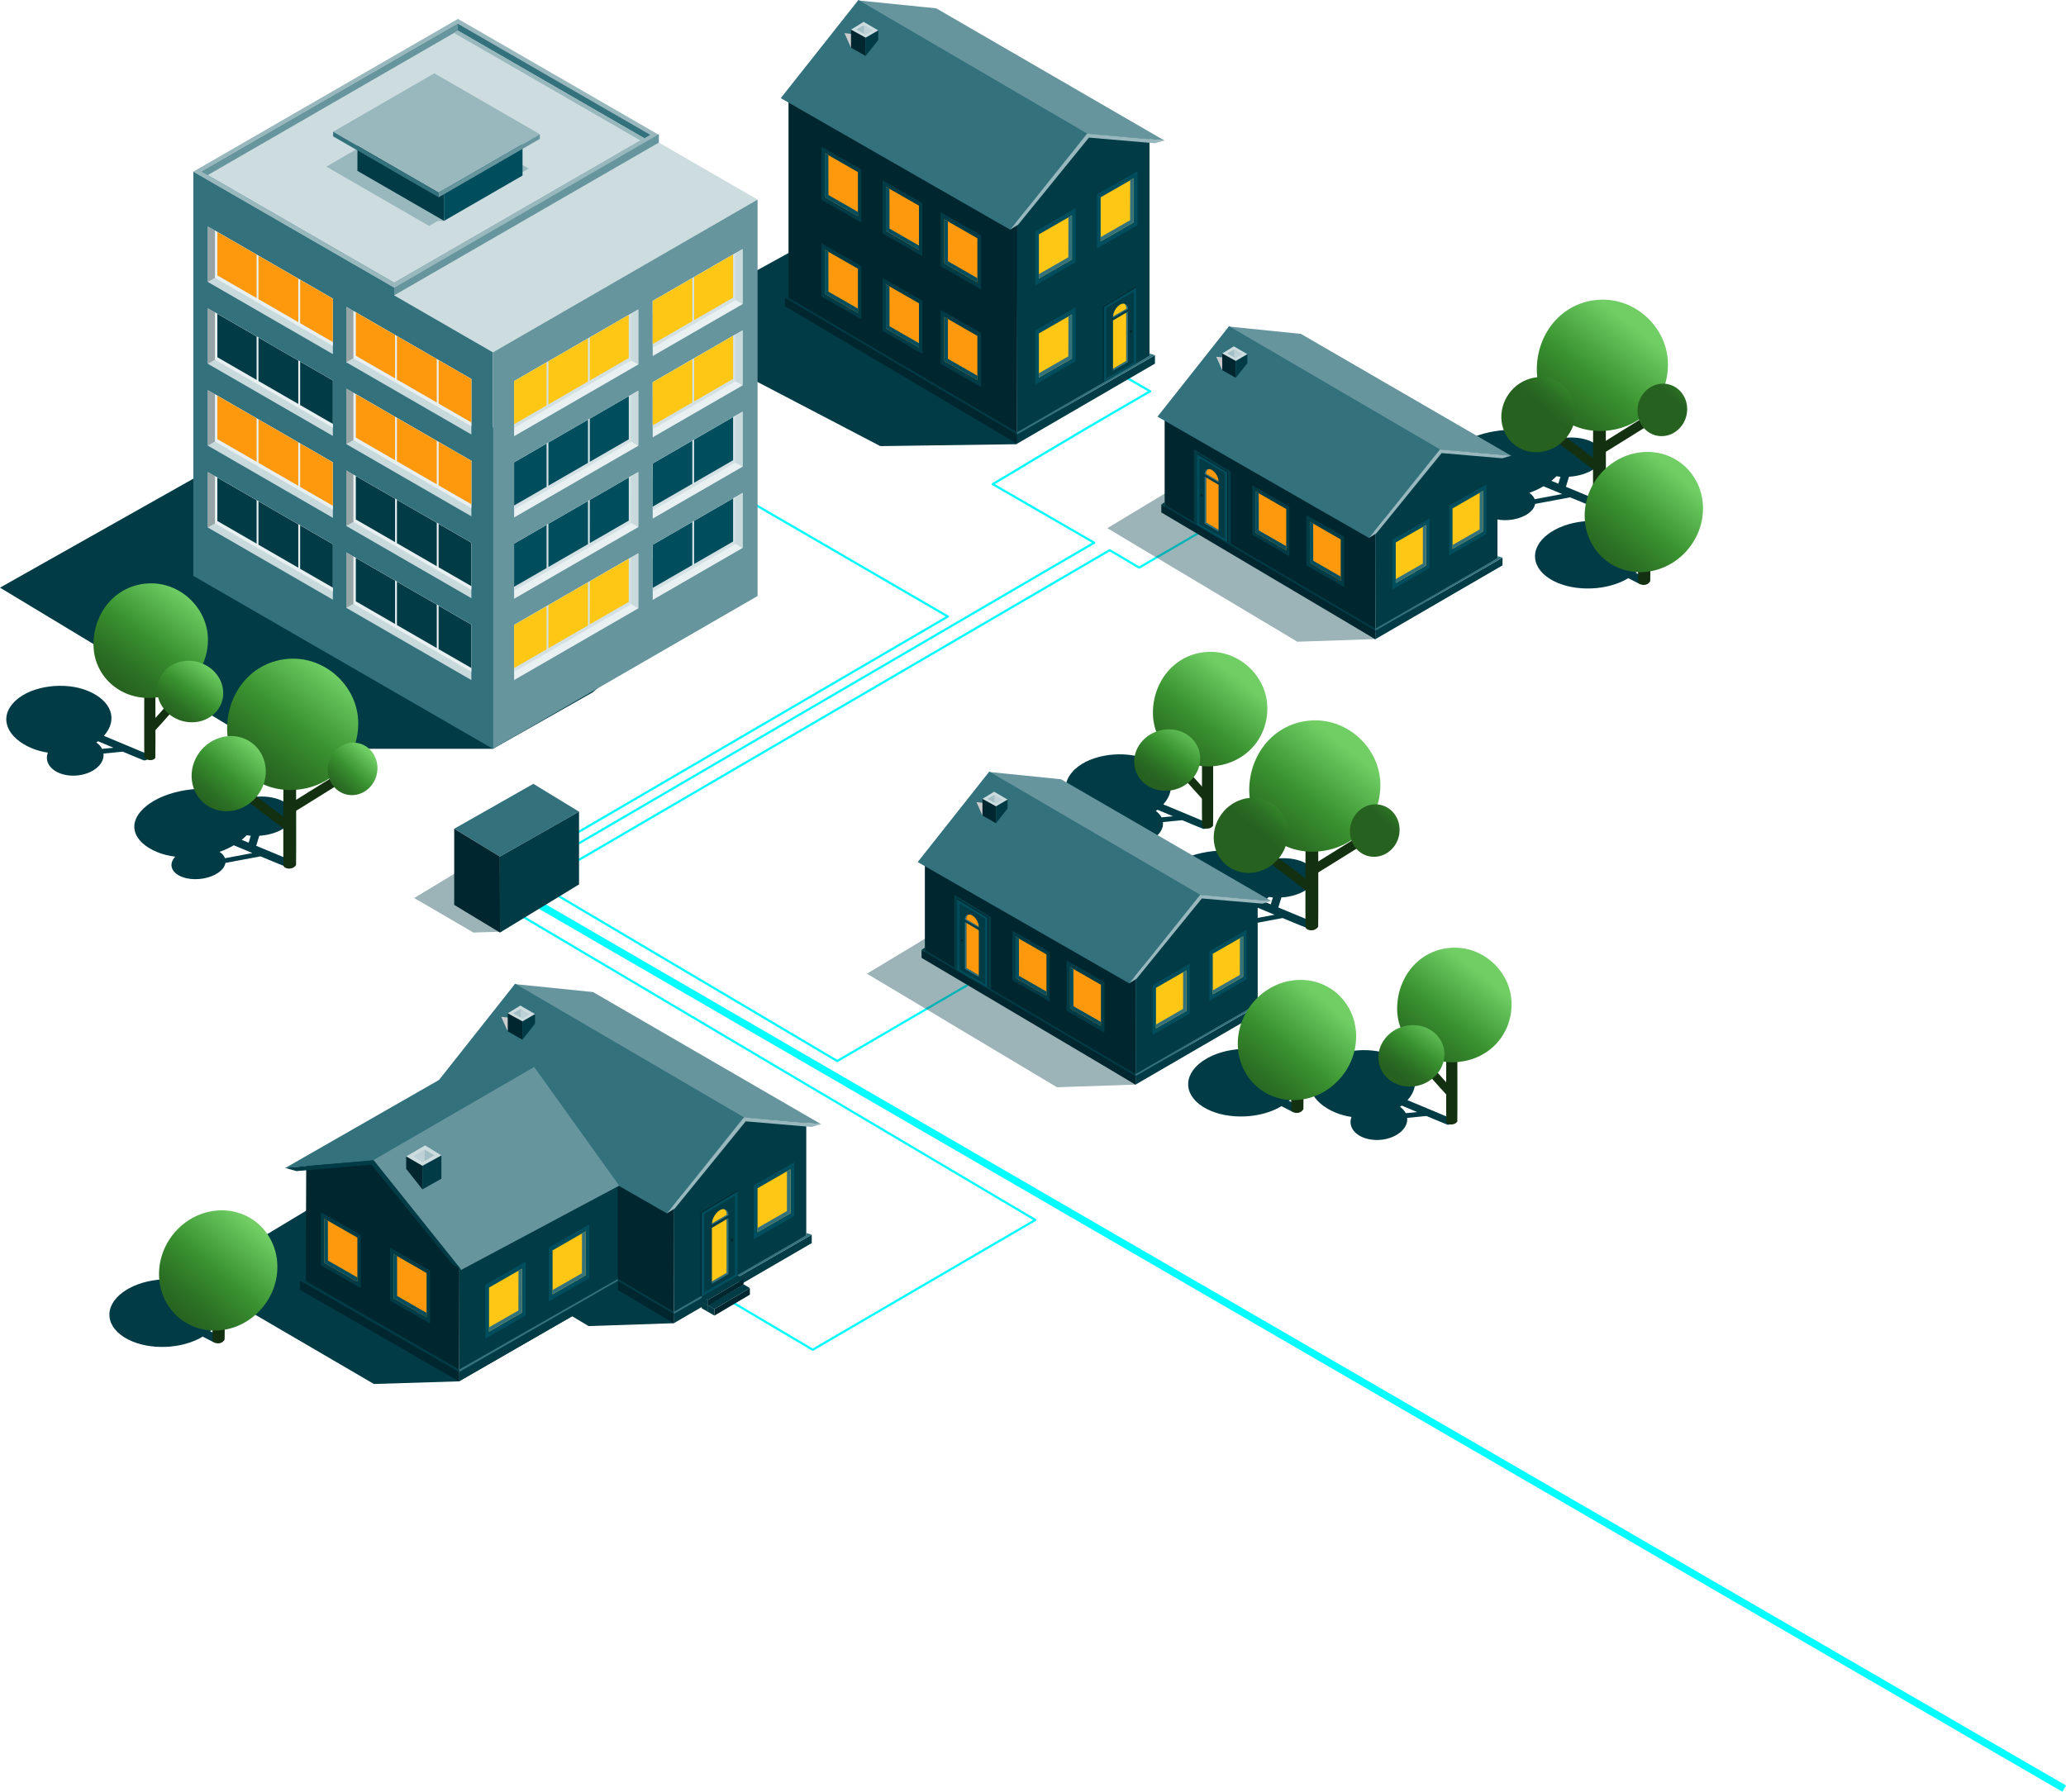 <?xml version="1.0" encoding="UTF-8"?><svg id="a" xmlns="http://www.w3.org/2000/svg" width="1098.87" height="953.25" xmlns:xlink="http://www.w3.org/1999/xlink" viewBox="0 0 1098.87 953.25"><defs><linearGradient id="d" x1="68.26" y1="712.84" x2="110.3" y2="663.81" gradientTransform="translate(251.85 1104.11) rotate(176.64) scale(1.08 1.05) skewX(-3.26)" gradientUnits="userSpaceOnUse"><stop offset="0" stop-color="#70ce65"/><stop offset=".14" stop-color="#5fbc55"/><stop offset=".49" stop-color="#39922f"/><stop offset=".81" stop-color="#2b6f24"/><stop offset="1" stop-color="#266120"/></linearGradient><linearGradient id="e" x1="29.07" y1="555.64" x2="55.44" y2="551.15" gradientTransform="translate(554.69 823.56) rotate(139.37) scale(1.03 1) skewX(-3.34)" gradientUnits="userSpaceOnUse"><stop offset="0" stop-color="#70ce65"/><stop offset=".14" stop-color="#5fbc55"/><stop offset=".49" stop-color="#39922f"/><stop offset=".81" stop-color="#2b6f24"/><stop offset="1" stop-color="#266120"/></linearGradient><linearGradient id="f" x1="46.6" y1="696.92" x2="78.6" y2="674.42" gradientTransform="translate(338.12 1063.09) rotate(163.5) scale(1.03 1) skewX(-3.34)" gradientUnits="userSpaceOnUse"><stop offset="0" stop-color="#70ce65"/><stop offset=".14" stop-color="#5fbc55"/><stop offset=".49" stop-color="#39922f"/><stop offset=".81" stop-color="#2b6f24"/><stop offset="1" stop-color="#266120"/></linearGradient><linearGradient id="g" x1="141.21" y1="756.81" x2="177.11" y2="713.33" gradientTransform="translate(251.85 1104.11) rotate(176.64) scale(1.08 1.05) skewX(-3.26)" gradientUnits="userSpaceOnUse"><stop offset="0" stop-color="#70ce65"/><stop offset=".14" stop-color="#5fbc55"/><stop offset=".49" stop-color="#39922f"/><stop offset=".81" stop-color="#2b6f24"/><stop offset="1" stop-color="#266120"/></linearGradient><linearGradient id="h" x1="124.82" y1="953.52" x2="102.51" y2="926.83" gradientTransform="translate(51.98 1252.59) rotate(-1) scale(1.01 -.94) skewX(-3.02)" gradientUnits="userSpaceOnUse"><stop offset="0" stop-color="#70ce65"/><stop offset=".14" stop-color="#5fbc55"/><stop offset=".49" stop-color="#39922f"/><stop offset=".81" stop-color="#2b6f24"/><stop offset="1" stop-color="#266120"/></linearGradient><linearGradient id="i" x1="-5202.27" y1="393.99" x2="-5165.59" y2="351.2" gradientTransform="translate(-4950.85 1104.11) rotate(176.64) scale(1.08 1.05) skewX(-3.26)" gradientUnits="userSpaceOnUse"><stop offset="0" stop-color="#70ce65"/><stop offset=".14" stop-color="#5fbc55"/><stop offset=".49" stop-color="#39922f"/><stop offset=".81" stop-color="#2b6f24"/><stop offset="1" stop-color="#266120"/></linearGradient><linearGradient id="j" x1="-5564.2" y1="1025.62" x2="-5544.18" y2="997.14" gradientTransform="translate(-5055.62 1252.59) rotate(-179) scale(1.01 .94) skewX(-3.02)" gradientUnits="userSpaceOnUse"><stop offset="0" stop-color="#70ce65"/><stop offset=".14" stop-color="#5fbc55"/><stop offset=".49" stop-color="#39922f"/><stop offset=".81" stop-color="#2b6f24"/><stop offset="1" stop-color="#266120"/></linearGradient><linearGradient id="k" x1="-5233.87" y1="356.33" x2="-5191.85" y2="307.29" gradientTransform="translate(-4926.48 1104.11) rotate(176.64) scale(1.08 1.05) skewX(-3.26)" gradientUnits="userSpaceOnUse"><stop offset="0" stop-color="#70ce65"/><stop offset=".14" stop-color="#5fbc55"/><stop offset=".49" stop-color="#39922f"/><stop offset=".81" stop-color="#2b6f24"/><stop offset="1" stop-color="#266120"/></linearGradient><linearGradient id="l" x1="-4406.53" y1="-3191.63" x2="-4380.15" y2="-3196.12" gradientTransform="translate(-4623.64 823.56) rotate(139.37) scale(1.03 1) skewX(-3.34)" gradientUnits="userSpaceOnUse"><stop offset="0" stop-color="#70ce65"/><stop offset=".14" stop-color="#5fbc55"/><stop offset=".49" stop-color="#39922f"/><stop offset=".81" stop-color="#2b6f24"/><stop offset="1" stop-color="#266120"/></linearGradient><linearGradient id="m" x1="-5387.6" y1="-945.6" x2="-5355.59" y2="-968.1" gradientTransform="translate(-4840.21 1063.09) rotate(163.5) scale(1.03 1) skewX(-3.34)" gradientUnits="userSpaceOnUse"><stop offset="0" stop-color="#70ce65"/><stop offset=".14" stop-color="#5fbc55"/><stop offset=".49" stop-color="#39922f"/><stop offset=".81" stop-color="#2b6f24"/><stop offset="1" stop-color="#266120"/></linearGradient><linearGradient id="n" x1="-5322.45" y1="236.76" x2="-5285.76" y2="193.97" gradientTransform="translate(-4950.85 1104.11) rotate(176.64) scale(1.08 1.05) skewX(-3.26)" gradientUnits="userSpaceOnUse"><stop offset="0" stop-color="#70ce65"/><stop offset=".14" stop-color="#5fbc55"/><stop offset=".49" stop-color="#39922f"/><stop offset=".81" stop-color="#2b6f24"/><stop offset="1" stop-color="#266120"/></linearGradient><linearGradient id="o" x1="-5704.41" y1="860.92" x2="-5684.39" y2="832.45" gradientTransform="translate(-5055.62 1252.59) rotate(-179) scale(1.01 .94) skewX(-3.02)" gradientUnits="userSpaceOnUse"><stop offset="0" stop-color="#70ce65"/><stop offset=".14" stop-color="#5fbc55"/><stop offset=".49" stop-color="#39922f"/><stop offset=".81" stop-color="#2b6f24"/><stop offset="1" stop-color="#266120"/></linearGradient><linearGradient id="p" x1="-5902.1" y1="173.9" x2="-5860.06" y2="127.01" gradientTransform="translate(-5184.14 1070.29) rotate(176.49) skewX(-3.54)" gradientUnits="userSpaceOnUse"><stop offset="0" stop-color="#70ce65"/><stop offset=".14" stop-color="#5fbc55"/><stop offset=".49" stop-color="#39922f"/><stop offset=".81" stop-color="#2b6f24"/><stop offset="1" stop-color="#266120"/></linearGradient><linearGradient id="q" x1="98.79" y1="421.35" x2="140.83" y2="374.45" gradientTransform="translate(236.44 1070.29) rotate(176.49) skewX(-3.54)" gradientUnits="userSpaceOnUse"><stop offset="0" stop-color="#70ce65"/><stop offset=".14" stop-color="#5fbc55"/><stop offset=".49" stop-color="#39922f"/><stop offset=".81" stop-color="#2b6f24"/><stop offset="1" stop-color="#266120"/></linearGradient><linearGradient id="r" x1="-5375.89" y1="560.72" x2="-5333.86" y2="511.69" gradientTransform="translate(-4926.48 1104.11) rotate(176.64) scale(1.08 1.05) skewX(-3.26)" gradientUnits="userSpaceOnUse"><stop offset="0" stop-color="#70ce65"/><stop offset=".14" stop-color="#5fbc55"/><stop offset=".49" stop-color="#39922f"/><stop offset=".81" stop-color="#2b6f24"/><stop offset="1" stop-color="#266120"/></linearGradient><linearGradient id="s" x1="-4657.78" y1="-3121.18" x2="-4631.4" y2="-3125.67" gradientTransform="translate(-4623.64 823.56) rotate(139.37) scale(1.03 1) skewX(-3.34)" gradientUnits="userSpaceOnUse"><stop offset="0" stop-color="#70ce65"/><stop offset=".14" stop-color="#5fbc55"/><stop offset=".49" stop-color="#39922f"/><stop offset=".81" stop-color="#2b6f24"/><stop offset="1" stop-color="#266120"/></linearGradient><linearGradient id="t" x1="-5582.05" y1="-774.23" x2="-5550.04" y2="-796.73" gradientTransform="translate(-4840.21 1063.09) rotate(163.5) scale(1.03 1) skewX(-3.34)" gradientUnits="userSpaceOnUse"><stop offset="0" stop-color="#70ce65"/><stop offset=".14" stop-color="#5fbc55"/><stop offset=".49" stop-color="#39922f"/><stop offset=".81" stop-color="#2b6f24"/><stop offset="1" stop-color="#266120"/></linearGradient><linearGradient id="u" x1="-660.02" y1="773.12" x2="-617.98" y2="726.23" gradientTransform="translate(236.44 1070.29) rotate(176.49) skewX(-3.54)" gradientUnits="userSpaceOnUse"><stop offset="0" stop-color="#70ce65"/><stop offset=".14" stop-color="#5fbc55"/><stop offset=".49" stop-color="#39922f"/><stop offset=".81" stop-color="#2b6f24"/><stop offset="1" stop-color="#266120"/></linearGradient></defs><g id="b"><g id="c"><polyline points="270.79 483.32 550.66 649.05 432.27 718.09 373.58 683.36" fill="none" stroke="aqua" stroke-linejoin="round" stroke-width="1.16"/><path d="M282.21,467.9l162.98,96.51,.13,.08c.07-.04,.13-.08,.13-.08,0,0,46.52-27.15,92.94-54.24" fill="none" stroke="aqua" stroke-linejoin="round" stroke-width="1.16"/><path d="M645.91,278.64c-19.95,11.65-39.95,23.31-39.95,23.31,0,0-.03,.02-.06,.03l-.06-.03-15.1-8.94-.51-.3c-144.91,84.57-290.08,169.29-290.08,169.29" fill="none" stroke="aqua" stroke-linejoin="round" stroke-width="1.16"/><path d="M245.73,478.81s129.34-75.48,258.42-150.81c-13.8-8.02-178.67-103.78-178.67-103.78" fill="none" stroke="aqua" stroke-linejoin="round" stroke-width="1.16"/><path d="M272.02,472.79c71.77,41.61,721.57,418.32,825.88,478.79" fill="none" stroke="aqua" stroke-linejoin="round" stroke-width="3.85"/><path d="M576.7,187.94c17.06,9.85,34.45,19.89,35.03,20.23-53.26,30.75-72.48,42.9-83.74,49.4,4.51,2.61,26.69,15.41,53.97,31.16-143.62,83.82-287.27,167.65-287.27,167.65" fill="none" stroke="aqua" stroke-linejoin="round" stroke-width="1.16"/><g><polygon points="526.07 174.93 540.9 236.33 468.22 237.34 347.46 174.25 457.87 113.39 526.07 174.93" fill="#003b46"/><polygon points="540.97 235.89 541.12 119.03 419.4 49.9 419.4 161.84 540.97 235.89" fill="#00272f"/><polygon points="540.97 231.93 611.4 189.38 611.4 70.41 575.78 66.43 540.97 119 540.97 231.93" fill="#003b46"/><polygon points="540.97 231.13 540.97 236.07 614.31 193.45 614.31 188.98 540.97 231.13" fill="#003b46"/><polygon points="540.97 231.13 540.97 236.07 417.5 162.92 417.5 158.35 540.97 231.13" fill="#00272f"/><polygon points="419.4 158.44 419.4 157 417.5 158.35 540.97 231.13 540.97 230 419.4 158.44" fill="#003b46"/><polygon points="611.52 188.09 611.52 189.21 540.97 230 540.97 231.13 614.31 188.98 611.52 188.09" fill="#33717d"/><g><polygon points="521.84 177.18 521.84 205.93 500.28 193.54 500.28 164.82 521.84 177.18" fill="#003b46"/><g><polygon points="519.85 202.14 519.85 178.7 502.27 168.61 502.27 192.03 519.85 202.14" fill="#fe990e"/><polygon points="504.19 190.91 504.15 169.69 502.27 168.61 502.27 192.03 519.85 202.14 519.85 199.88 504.19 190.91" fill="#004e5d"/></g></g><g><polygon points="550.58 175.87 550.58 204.61 572.14 192.21 572.14 163.51 550.58 175.87" fill="#004e5d"/><g><polygon points="552.57 200.82 552.57 177.38 570.15 167.29 570.15 190.72 552.57 200.82" fill="#fec716"/><polygon points="568.23 189.59 568.27 168.37 570.15 167.29 570.15 190.72 552.57 200.82 552.57 198.57 568.23 189.59" fill="#33717d"/></g></g><g><polygon points="490.59 160 490.59 188.26 469.4 176.07 469.4 147.86 490.59 160" fill="#003b46"/><g><polygon points="488.79 184.82 488.79 161.37 471.21 151.29 471.21 174.72 488.79 184.82" fill="#fe990e"/><polygon points="473.12 173.58 473.09 152.36 471.21 151.29 471.21 174.72 488.79 184.82 488.79 182.56 473.12 173.58" fill="#004e5d"/></g></g><g><polygon points="498 4.44 619.34 74.77 577.56 71.23 456.15 .19 498 4.44" fill="#66959e"/><polygon points="578.35 71.13 537.42 122.28 415.28 52.21 456.57 0 578.35 71.13" fill="#33717d"/><polygon points="619.39 74.72 578.17 71.13 537.42 122.08 541.52 119.55 579.19 73.21 614.13 76.22 619.39 74.72" fill="#99b8be"/></g><g><polygon points="452.63 25.37 449.15 17.62 454.29 18.2 452.63 25.37" fill="#ccc"/><polygon points="452.63 25.37 452.63 15.75 460.43 17.44 460.43 29.78 452.63 25.37" fill="#00272f"/><polygon points="460.43 29.78 467.13 21.3 467.13 16.15 460.43 17.44 460.43 29.78" fill="#003b46"/><polygon points="467.13 16.15 459.34 11.63 452.63 15.75 460.43 20.04 467.13 16.15" fill="#ccdcdf"/><polygon points="455.45 15.68 459.52 13.41 464.16 16.15 460.35 18.44 455.45 15.68" fill="#99b8be" isolation="isolate" opacity=".3"/><polygon points="459.52 13.41 459.52 17.97 455.45 15.68 459.52 13.41" fill="#66959e" isolation="isolate" opacity=".3"/></g><g><polygon points="521.84 125.25 521.84 154.01 500.28 141.61 500.28 112.89 521.84 125.25" fill="#003b46"/><g><polygon points="519.85 150.22 519.85 126.77 502.27 116.69 502.27 140.11 519.85 150.22" fill="#fe990e"/><polygon points="504.19 138.98 504.15 117.76 502.27 116.69 502.27 140.11 519.85 150.22 519.85 147.96 504.19 138.98" fill="#004e5d"/></g></g><g><polygon points="490.59 108.07 490.59 136.33 469.4 124.14 469.4 95.93 490.59 108.07" fill="#003b46"/><g><polygon points="488.79 132.9 488.79 109.44 471.21 99.36 471.21 122.79 488.79 132.9" fill="#fe990e"/><polygon points="473.12 121.65 473.09 100.44 471.21 99.36 471.21 122.79 488.79 132.9 488.79 130.64 473.12 121.65" fill="#004e5d"/></g></g><g><polygon points="458.11 90.18 458.11 118.43 436.92 106.25 436.92 78.03 458.11 90.18" fill="#003b46"/><g><polygon points="456.31 115 456.31 91.55 438.72 81.47 438.72 104.89 456.31 115" fill="#fe990e"/><polygon points="440.64 103.76 440.6 82.54 438.72 81.47 438.72 104.89 456.31 115 456.31 112.74 440.64 103.76" fill="#004e5d"/></g></g><g><polygon points="458.11 141.6 458.11 169.86 436.92 157.67 436.92 129.46 458.11 141.6" fill="#003b46"/><g><polygon points="456.31 166.42 456.31 142.97 438.72 132.89 438.72 156.32 456.31 166.42" fill="#fe990e"/><polygon points="440.64 155.18 440.6 133.97 438.72 132.89 438.72 156.32 456.31 166.42 456.31 164.17 440.64 155.18" fill="#004e5d"/></g></g><g><polygon points="550.58 123.16 550.58 151.9 572.14 139.5 572.14 110.79 550.58 123.16" fill="#004e5d"/><g><polygon points="552.57 148.11 552.57 124.67 570.15 114.58 570.15 138.01 552.57 148.11" fill="#fec716"/><polygon points="568.23 136.88 568.27 115.65 570.15 114.58 570.15 138.01 552.57 148.11 552.57 145.86 568.23 136.88" fill="#33717d"/></g></g><g><polygon points="583.43 103.44 583.43 132.19 605 119.79 605 91.08 583.43 103.44" fill="#004e5d"/><g><polygon points="585.42 128.39 585.42 104.96 603 94.87 603 118.29 585.42 128.39" fill="#fec716"/><polygon points="601.09 117.16 601.13 95.94 603 94.87 603 118.29 585.42 128.39 585.42 126.15 601.09 117.16" fill="#33717d"/></g></g><g><polygon points="585 162.93 585.01 204.41 605.96 192.22 605.96 150.22 585 162.93" fill="#003b46"/><g><polygon points="587.08 203.11 604.35 192.69 604.35 152.43 586.6 163.18 586.6 203.01 587.08 203.11" fill="#00272f"/><polygon points="604.35 193.27 604.35 152.97 587.08 163.38 587.08 203.21 604.35 193.27" fill="#004e5d"/><polygon points="603.01 192.89 602.93 155.21 588.35 163.85 588.35 201.33 603.01 192.89" fill="#003b46"/></g><path d="M597.95,161.57c.71,.45,1.15,1.32,1.16,2.54v.13l-7.09,4.13c0,.07-.03,.14-.03,.22l.03,.48,7.91-4.62v-.12c0-1.63-.82-2.57-1.98-2.76h0Z" fill="#33717d"/><path d="M599.11,164.11c0-1.22-.45-2.1-1.16-2.54-.59-.09-1.25-.04-1.99,.36-2.14,1.15-3.86,4.01-3.94,6.45l7.09-4.13v-.13h0Z" fill="#fec716"/><polygon points="599.01 192.03 591.99 196.17 591.99 197.25 599.92 192.58 599.92 165.81 599.01 166.34 599.01 192.03" fill="#33717d"/><polygon points="599.01 166.34 591.99 170.48 591.99 196.17 599.01 192.03 599.01 166.34" fill="#fec716"/><path d="M602.3,176.33c0,.39-.32,.72-.71,.73h0c-.4,.02-.71-.28-.71-.67h0c0-.41,.31-.74,.71-.74h0c.39,0,.71,.28,.71,.68h0Z" fill="#00272f"/></g></g><g><polygon points="260.49 470.1 266.67 495.68 251.81 496.14 220.3 477.75 249.24 460.3 260.49 470.1" fill="#003b46" isolation="isolate" opacity=".39"/><g><polygon points="265.88 455.72 241.58 440.92 283.68 417.01 307.98 431.82 265.88 455.72" fill="#33717d"/><polygon points="265.94 496.14 265.88 455.72 307.98 431.82 307.98 470.53 265.94 496.14" fill="#003b46"/><polygon points="265.94 496.14 241.58 481.42 241.58 440.92 265.88 455.72 265.94 496.14" fill="#00272f"/></g></g><g><path d="M386.57,307.65c-34.35-47.01-97.95-74.94-153.02-88.35h-67.99L0,312.64l142.08,85.74h120.1l53.09-30.05,71.3-60.67h0Z" fill="#003b46" fill-rule="evenodd"/><g><line x1="402.94" y1="317.1" x2="262.18" y2="398.38" fill="none"/><polygon points="402.94 106.17 350.45 75.87 209.69 157.15 262.18 187.44 402.94 106.17" fill="#ccdcdf" fill-rule="evenodd"/><polygon points="102.83 91.32 243.59 10.05 350.45 71.75 209.69 153.02 102.83 91.32" fill="#99b8be" fill-rule="evenodd"/><polygon points="107.39 91.32 209.69 150.39 345.88 71.75 243.59 12.69 107.39 91.32" fill="#33717d" fill-rule="evenodd"/><polygon points="107.39 91.32 209.69 150.39 243.59 16.31 243.59 12.69 107.39 91.32" fill="#66959e" fill-rule="evenodd"/><polygon points="342.74 73.57 243.59 16.31 110.53 93.14 209.69 150.39 342.74 73.57" fill="#ccdcdf" fill-rule="evenodd"/><polygon points="241.49 17.52 243.58 16.31 342.74 73.57 340.65 74.77 241.49 17.52" fill="#99b8be" fill-rule="evenodd"/><g><path d="M228.25,120.22c-18.11-10.46-36.45-21.04-54.69-31.58l52.05-30.05,.87,.5,.87-.5,53.82,31.07-45.05,26.01v1.83h-3.17l-4.71,2.72h.01Z" fill="#99b8be" fill-rule="evenodd"/><polygon points="190.12 70.56 190.11 90.9 236.19 117.5 236.19 97.16 190.12 70.56" fill="#003b46" fill-rule="evenodd"/><polygon points="277.92 73.07 277.92 93.4 236.19 117.5 236.19 97.16 277.92 73.07" fill="#004e5d" fill-rule="evenodd"/><polygon points="287.14 71.41 231 39 177.19 70.08 233.32 102.48 287.14 71.41" fill="#99b8be" fill-rule="evenodd"/><polygon points="177.19 70.08 177.18 72.55 233.32 104.96 233.32 102.48 177.19 70.08" fill="#33717d" fill-rule="evenodd"/><polygon points="287.14 71.41 287.13 73.88 233.32 104.96 233.32 102.48 287.14 71.41" fill="#66959e" fill-rule="evenodd"/></g><polygon points="209.68 152.97 209.69 157.15 350.45 75.87 350.45 71.38 209.68 152.97" fill="#66959e" fill-rule="evenodd"/><path d="M262.18,187.45l-52.49-30.3v-4.12l-106.86-61.7v215.06c77.18,44.56,104.03,60.07,159.35,92V187.45Z" fill="#33717d" fill-rule="evenodd"/><polyline points="262.18 398.38 262.18 187.44 402.94 106.17 402.94 317.1" fill="#66959e" fill-rule="evenodd"/></g></g><g><g><g><polygon points="110.53 237.08 110.53 207.58 177.05 245.98 177.05 275.49 110.53 237.08" fill="#c9dadd" fill-rule="evenodd"/><polygon points="110.53 237.08 110.53 207.58 177.05 245.98 114.32 234.9 110.53 237.08" fill="#97a4a6" fill-rule="evenodd"/></g><polygon points="114.32 209.76 177.05 245.98 177.05 271.11 114.32 234.9 114.32 209.76" fill="#e9f0f1" fill-rule="evenodd"/></g><polygon points="177.05 269.08 159.64 259.04 159.64 235.94 177.05 245.99 177.05 269.08 177.05 269.08" fill="#fe990e" fill-rule="evenodd"/><polygon points="158.66 258.47 137.47 246.23 137.47 223.14 158.66 235.38 158.66 258.47 158.66 258.47" fill="#fe990e" fill-rule="evenodd"/><polygon points="136.49 245.67 115.61 233.61 115.61 210.52 136.49 222.57 136.49 245.67 136.49 245.67" fill="#fe990e" fill-rule="evenodd"/></g><g><g><g><polygon points="110.53 280.64 110.53 251.14 177.05 289.54 177.05 319.05 110.53 280.64" fill="#c9dadd" fill-rule="evenodd"/><polygon points="110.53 280.64 110.53 251.14 177.05 289.54 114.32 278.46 110.53 280.64" fill="#97a4a6" fill-rule="evenodd"/></g><polygon points="114.32 253.32 177.05 289.54 177.05 314.67 114.32 278.46 114.32 253.32" fill="#e9f0f1" fill-rule="evenodd"/></g><polygon points="177.05 312.64 159.64 302.6 159.64 279.5 177.05 289.55 177.05 312.64 177.05 312.64" fill="#003b46" fill-rule="evenodd"/><polygon points="158.66 302.03 137.47 289.79 137.47 266.7 158.66 278.94 158.66 302.03 158.66 302.03" fill="#003b46" fill-rule="evenodd"/><polygon points="136.49 289.23 115.61 277.17 115.61 254.08 136.49 266.13 136.49 289.23 136.49 289.23" fill="#003b46" fill-rule="evenodd"/></g><g><g><g><polygon points="110.53 193.53 110.53 164.02 177.05 202.43 177.05 231.93 110.53 193.53" fill="#c9dadd" fill-rule="evenodd"/><polygon points="110.53 193.53 110.53 164.02 177.05 202.43 114.32 191.34 110.53 193.53" fill="#97a4a6" fill-rule="evenodd"/></g><polygon points="114.32 166.2 177.05 202.43 177.05 227.56 114.32 191.34 114.32 166.2" fill="#e9f0f1" fill-rule="evenodd"/></g><polygon points="177.05 225.52 159.64 215.48 159.64 192.38 177.05 202.43 177.05 225.52 177.05 225.52" fill="#003b46" fill-rule="evenodd"/><polygon points="158.66 214.91 137.47 202.68 137.47 179.58 158.66 191.82 158.66 214.91 158.66 214.91" fill="#003b46" fill-rule="evenodd"/><polygon points="136.49 202.11 115.61 190.05 115.61 166.96 136.49 179.02 136.49 202.11 136.49 202.11" fill="#003b46" fill-rule="evenodd"/></g><g><g><g><polygon points="110.53 149.99 110.53 120.49 177.05 158.89 177.05 188.4 110.53 149.99" fill="#c9dadd" fill-rule="evenodd"/><polygon points="110.53 149.99 110.53 120.49 177.05 158.89 114.32 147.81 110.53 149.99" fill="#97a4a6" fill-rule="evenodd"/></g><polygon points="114.32 122.67 177.05 158.89 177.05 184.02 114.32 147.81 114.32 122.67" fill="#e9f0f1" fill-rule="evenodd"/></g><polygon points="177.05 181.99 159.64 171.95 159.64 148.85 177.05 158.9 177.05 181.99 177.05 181.99" fill="#fe990e" fill-rule="evenodd"/><polygon points="158.66 171.38 137.47 159.14 137.47 136.05 158.66 148.28 158.66 171.38 158.66 171.38" fill="#fe990e" fill-rule="evenodd"/><polygon points="136.49 158.58 115.61 146.52 115.61 123.43 136.49 135.48 136.49 158.58 136.49 158.58" fill="#fe990e" fill-rule="evenodd"/></g><g><g><g><polygon points="184.18 279.83 184.18 250.33 250.7 288.73 250.7 318.24 184.18 279.83" fill="#c9dadd" fill-rule="evenodd"/><polygon points="184.18 279.83 184.18 250.33 250.7 288.73 187.97 277.64 184.18 279.83" fill="#97a4a6" fill-rule="evenodd"/></g><polygon points="187.97 252.51 250.7 288.73 250.7 313.86 187.97 277.64 187.97 252.51" fill="#e9f0f1" fill-rule="evenodd"/></g><polygon points="250.7 311.83 233.29 301.79 233.29 278.69 250.7 288.74 250.7 311.83 250.7 311.83" fill="#003b46" fill-rule="evenodd"/><polygon points="232.31 301.22 211.12 288.98 211.12 265.89 232.31 278.12 232.31 301.22 232.31 301.22" fill="#003b46" fill-rule="evenodd"/><polygon points="210.14 288.42 189.26 276.36 189.26 253.26 210.14 265.32 210.14 288.42 210.14 288.42" fill="#003b46" fill-rule="evenodd"/></g><g><g><g><polygon points="184.18 323.39 184.18 293.89 250.7 332.29 250.7 361.8 184.18 323.39" fill="#c9dadd" fill-rule="evenodd"/><polygon points="184.18 323.39 184.18 293.89 250.7 332.29 187.97 321.2 184.18 323.39" fill="#97a4a6" fill-rule="evenodd"/></g><polygon points="187.97 296.07 250.7 332.29 250.7 357.42 187.97 321.2 187.97 296.07" fill="#e9f0f1" fill-rule="evenodd"/></g><polygon points="250.7 355.39 233.29 345.35 233.29 322.25 250.7 332.3 250.7 355.39 250.7 355.39" fill="#003b46" fill-rule="evenodd"/><polygon points="232.31 344.78 211.12 332.54 211.12 309.45 232.31 321.68 232.31 344.78 232.31 344.78" fill="#003b46" fill-rule="evenodd"/><polygon points="210.14 331.98 189.26 319.92 189.26 296.82 210.14 308.88 210.14 331.98 210.14 331.98" fill="#003b46" fill-rule="evenodd"/></g><g><g><g><polygon points="184.18 236.27 184.18 206.77 250.7 245.17 250.7 274.68 184.18 236.27" fill="#c9dadd" fill-rule="evenodd"/><polygon points="184.18 236.27 184.18 206.77 250.7 245.17 187.97 234.09 184.18 236.27" fill="#97a4a6" fill-rule="evenodd"/></g><polygon points="187.97 208.95 250.7 245.17 250.7 270.3 187.97 234.09 187.97 208.95" fill="#e9f0f1" fill-rule="evenodd"/></g><polygon points="250.7 268.27 233.29 258.23 233.29 235.13 250.7 245.18 250.7 268.27 250.7 268.27" fill="#fe990e" fill-rule="evenodd"/><polygon points="232.31 257.66 211.12 245.42 211.12 222.33 232.31 234.57 232.31 257.66 232.31 257.66" fill="#fe990e" fill-rule="evenodd"/><polygon points="210.14 244.86 189.26 232.8 189.26 209.71 210.14 221.76 210.14 244.86 210.14 244.86" fill="#fe990e" fill-rule="evenodd"/></g><g><g><g><polygon points="184.18 192.74 184.18 163.24 250.7 201.64 250.7 231.15 184.18 192.74" fill="#c9dadd" fill-rule="evenodd"/><polygon points="184.18 192.74 184.18 163.24 250.7 201.64 187.97 190.55 184.18 192.74" fill="#97a4a6" fill-rule="evenodd"/></g><polygon points="187.97 165.42 250.7 201.64 250.7 226.77 187.97 190.55 187.97 165.42" fill="#e9f0f1" fill-rule="evenodd"/></g><polygon points="250.7 224.74 233.29 214.7 233.29 191.6 250.7 201.65 250.7 224.74 250.7 224.74" fill="#fe990e" fill-rule="evenodd"/><polygon points="232.31 214.13 211.12 201.89 211.12 178.8 232.31 191.03 232.31 214.13 232.31 214.13" fill="#fe990e" fill-rule="evenodd"/><polygon points="210.14 201.33 189.26 189.27 189.26 166.17 210.14 178.23 210.14 201.33 210.14 201.33" fill="#fe990e" fill-rule="evenodd"/></g><g><g><polygon points="339.48 323.67 339.48 294.38 273.44 332.5 273.44 361.8 339.48 323.67" fill="#e9f0f1" fill-rule="evenodd"/><polygon points="339.48 323.67 339.48 294.38 273.44 332.5 335.72 321.5 339.48 323.67" fill="#c9dadd" fill-rule="evenodd"/><polygon points="335.72 296.55 273.44 332.5 273.44 357.45 335.72 321.5 335.72 296.55" fill="#d4e1e4" fill-rule="evenodd"/><polygon points="273.44 355.43 290.72 345.46 290.72 322.53 273.44 332.5 273.44 355.43 273.44 355.43" fill="#fec716" fill-rule="evenodd"/><polygon points="291.69 344.89 312.73 332.74 312.73 309.82 291.69 321.97 291.69 344.89 291.69 344.89" fill="#fec716" fill-rule="evenodd"/><polygon points="313.7 332.18 334.43 320.21 334.44 297.29 313.71 309.26 313.7 332.18 313.7 332.18" fill="#fec716" fill-rule="evenodd"/></g><g><polygon points="339.48 280.42 339.48 251.13 273.44 289.26 273.44 318.55 339.48 280.42" fill="#e9f0f1" fill-rule="evenodd"/><polygon points="339.48 280.42 339.48 251.13 273.44 289.26 335.72 278.25 339.48 280.42" fill="#c9dadd" fill-rule="evenodd"/><polygon points="335.72 253.3 273.44 289.26 273.44 314.21 335.72 278.25 335.72 253.3" fill="#d4e1e4" fill-rule="evenodd"/><polygon points="273.44 312.18 290.72 302.21 290.72 279.28 273.44 289.26 273.44 312.18 273.44 312.18" fill="#004e5d" fill-rule="evenodd"/><polygon points="291.69 301.65 312.73 289.5 312.73 266.57 291.69 278.72 291.69 301.65 291.69 301.65" fill="#004e5d" fill-rule="evenodd"/><polygon points="313.7 288.94 334.43 276.97 334.44 254.04 313.71 266.01 313.7 288.94 313.7 288.94" fill="#004e5d" fill-rule="evenodd"/></g><g><polygon points="339.48 237.17 339.48 207.88 273.44 246.01 273.44 275.3 339.48 237.17" fill="#e9f0f1" fill-rule="evenodd"/><polygon points="339.48 237.17 339.48 207.88 273.44 246.01 335.72 235 339.48 237.17" fill="#c9dadd" fill-rule="evenodd"/><polygon points="335.72 210.05 273.44 246.01 273.44 270.96 335.72 235 335.72 210.05" fill="#d4e1e4" fill-rule="evenodd"/><polygon points="273.44 268.94 290.72 258.96 290.72 236.03 273.44 246.01 273.44 268.94 273.44 268.94" fill="#004e5d" fill-rule="evenodd"/><polygon points="291.7 258.4 312.73 246.25 312.73 223.32 291.7 235.47 291.7 258.4 291.7 258.4" fill="#004e5d" fill-rule="evenodd"/><polygon points="313.71 245.69 334.44 233.72 334.44 210.79 313.71 222.76 313.71 245.69 313.71 245.69" fill="#004e5d" fill-rule="evenodd"/></g><g><polygon points="339.48 193.93 339.48 164.64 273.44 202.77 273.44 232.06 339.48 193.93" fill="#e9f0f1" fill-rule="evenodd"/><polygon points="339.48 193.93 339.48 164.64 273.44 202.77 335.72 191.76 339.48 193.93" fill="#c9dadd" fill-rule="evenodd"/><polygon points="335.72 166.81 273.44 202.77 273.44 227.71 335.72 191.76 335.72 166.81" fill="#d4e1e4" fill-rule="evenodd"/><polygon points="273.44 225.69 290.72 215.72 290.72 192.79 273.44 202.77 273.44 225.69 273.44 225.69" fill="#fec716" fill-rule="evenodd"/><polygon points="291.7 215.15 312.73 203 312.73 180.08 291.7 192.23 291.7 215.15 291.7 215.15" fill="#fec716" fill-rule="evenodd"/><polygon points="313.71 202.44 334.44 190.47 334.44 167.55 313.71 179.52 313.71 202.44 313.71 202.44" fill="#fec716" fill-rule="evenodd"/></g></g><g><g><polygon points="347.18 160.11 347.18 189.4 394.96 161.81 394.97 132.52 347.18 160.11" fill="#e9f0f1" fill-rule="evenodd"/><polygon points="347.18 160.11 347.18 167.42 391.2 159.64 394.96 161.81 394.97 132.52 347.18 160.11" fill="#c9dadd" fill-rule="evenodd"/><polygon points="347.18 160.11 347.18 185.05 391.2 159.64 391.21 134.69 347.18 160.11" fill="#d4e1e4" fill-rule="evenodd"/><polygon points="347.18 183.03 368.22 170.88 368.22 147.96 347.18 160.11 347.18 183.03 347.18 183.03" fill="#fec716" fill-rule="evenodd"/><polygon points="369.19 170.32 389.92 158.35 389.92 135.43 369.19 147.4 369.19 170.32 369.19 170.32" fill="#fec716" fill-rule="evenodd"/></g><g><polygon points="347.18 203.35 347.18 232.64 394.96 205.05 394.97 175.76 347.18 203.35" fill="#e9f0f1" fill-rule="evenodd"/><polygon points="347.18 203.35 347.18 210.66 391.2 202.88 394.96 205.05 394.97 175.76 347.18 203.35" fill="#c9dadd" fill-rule="evenodd"/><polygon points="347.18 203.35 347.18 228.3 391.2 202.88 391.21 177.93 347.18 203.35" fill="#d4e1e4" fill-rule="evenodd"/><polygon points="347.18 226.28 368.22 214.13 368.22 191.2 347.18 203.35 347.18 226.28 347.18 226.28" fill="#fec716" fill-rule="evenodd"/><polygon points="369.19 213.57 389.92 201.6 389.92 178.67 369.19 190.64 369.19 213.57 369.19 213.57" fill="#fec716" fill-rule="evenodd"/></g><g><polygon points="347.18 246.6 347.18 275.89 394.96 248.3 394.97 219.01 347.18 246.6" fill="#e9f0f1" fill-rule="evenodd"/><polygon points="347.18 246.6 347.18 253.91 391.2 246.13 394.96 248.3 394.97 219.01 347.18 246.6" fill="#c9dadd" fill-rule="evenodd"/><polygon points="347.18 246.6 347.18 271.55 391.2 246.13 391.21 221.18 347.18 246.6" fill="#d4e1e4" fill-rule="evenodd"/><polygon points="347.18 269.53 368.22 257.38 368.22 234.45 347.18 246.6 347.18 269.53 347.18 269.53" fill="#004e5d" fill-rule="evenodd"/><polygon points="369.19 256.82 389.92 244.85 389.92 221.92 369.19 233.89 369.19 256.82 369.19 256.82" fill="#004e5d" fill-rule="evenodd"/></g><g><polygon points="347.18 289.85 347.18 319.14 394.96 291.55 394.97 262.26 347.18 289.85" fill="#e9f0f1" fill-rule="evenodd"/><polygon points="347.18 289.85 347.18 297.16 391.2 289.38 394.96 291.55 394.97 262.26 347.18 289.85" fill="#c9dadd" fill-rule="evenodd"/><polygon points="347.18 289.85 347.18 314.79 391.2 289.38 391.21 264.43 347.18 289.85" fill="#d4e1e4" fill-rule="evenodd"/><polygon points="347.18 312.77 368.22 300.62 368.22 277.7 347.18 289.85 347.18 312.77 347.18 312.77" fill="#004e5d" fill-rule="evenodd"/><polygon points="369.19 300.06 389.92 288.09 389.92 265.17 369.19 277.13 369.19 300.06 369.19 300.06" fill="#004e5d" fill-rule="evenodd"/></g></g><g><path d="M93.25,455.77c-3.45-.43-6.74-1.24-9.68-2.46-13.24-5.48-16.6-16.02-5.27-24.87,.39-.29,.78-.59,1.19-.87,11.6-8.13,32.22-10.37,45.01-5.08,1.92,.8,3.57,1.7,5,2.68,2.5-.78,5.3-1.29,8.25-1.39,10.18-.36,18.3,4.02,18.11,9.8-.09,2.54-1.77,4.93-4.49,6.83-3.29,2.3-8.1,3.9-13.47,4.24-.67,2.22-1.26,4.14-1.63,5.33,9.32,3.85,19.11,7.9,19.86,8.25,.42,.79-.11,1.57-.93,2.14-.9,.64-2.16,1.01-2.93,.85-.68-.22-6.73-2.71-13.74-5.62-3.4,.66-11.13,2.11-18.65,3.5-.16,1-.6,2.02-1.39,3.02-.63,.79-1.44,1.51-2.35,2.16-4.22,2.96-11.08,4.27-16.92,2.97-7.12-1.59-10.05-6.45-6.54-10.87,.17-.22,.35-.42,.55-.62h.02Zm41.02-1.93c-3.44-1.43-6.91-2.87-9.91-4.13-2.33,1.38-4.9,2.54-7.6,3.49,1.45,.94,2.44,2.11,2.91,3.39,5.43-1.03,10.84-2.05,14.61-2.75h0Zm-2.02-5.51c.31-1.05,.7-2.32,1.12-3.69-.75-.06-1.47-.15-2.17-.26-.78,.82-1.66,1.63-2.64,2.43,1.17,.49,2.4,1,3.69,1.52h0Z" fill="#003b46"/><g><path d="M150.77,460.57c.46,1.72,4.84,2.54,6.7-.37,.14-2.24,0-53.63,0-53.63l-6.7,.37s-.21,51.36,0,53.64h0Z" fill="#133110"/><path d="M152.65,428.61c-.98,1,.14,4.06,2.83,3.98,1.57-.86,36.25-22.56,36.25-22.56l-2.83-3.99s-34.78,21.47-36.25,22.56h0Z" fill="#133110"/><path d="M152.27,441.89c1.28,.56,3.74-1.58,2.71-4.06-1.37-1.15-33.99-25.83-33.99-25.83l-2.71,4.06s32.45,24.85,33.99,25.83Z" fill="#133110"/><path d="M120.8,387.62c0,19.15,16,33.77,35.76,32.62,19.75-1.16,33.99-16.24,33.99-35.39s-16.88-35.52-36.63-34.37c-19.77,1.16-33.13,17.94-33.13,37.13h.01Z" fill="url(#d)"/><path d="M177.15,418c4.49,5.91,12.8,6.73,18.56,1.79,5.75-4.93,6.75-13.74,2.26-19.65-4.5-5.93-12.81-6.75-18.56-1.81-5.76,4.94-6.75,13.74-2.25,19.66h0Z" fill="url(#e)"/><path d="M102.42,417.3c2.46,10.57,13.05,16.63,23.68,13.48,10.62-3.14,17.23-14.3,14.76-24.87-2.46-10.6-13.07-16.65-23.68-13.49-10.64,3.14-17.23,14.29-14.76,24.88h0Z" fill="url(#f)"/></g></g><g><path d="M25.47,400.4c-2.95-.43-5.83-1.19-8.52-2.31-12.76-5.33-17.83-15.68-9.6-24.42,.28-.3,.57-.59,.87-.87,8.59-8.04,26.3-10.34,38.61-5.2,12.51,5.24,16.14,15.24,8.42,23.89,9.52,3.96,23.23,9.67,24.09,10.09,.46,.74,.13,1.5-.48,2.07-.66,.63-1.67,1.02-2.34,.89-.58-.19-5.42-2.21-11.23-4.64-2.05,.22-5.89,.59-10.25,1.01,.28,2.41-.69,4.95-3.03,7.14-.05,.05-.11,.11-.17,.16-5.19,4.67-14.68,5.86-21.19,2.67-4.87-2.4-6.72-6.56-5.19-10.45v-.03Zm34.92-2.58c-2.84-1.19-5.69-2.39-8.23-3.46-.3,.23-.6,.45-.91,.66,1.38,.98,2.42,2.13,3.06,3.39,2.22-.22,4.29-.41,6.08-.59h0Z" fill="#003b46"/><g><path d="M82.6,403.15c-.4,1.39-4.23,2.06-5.85-.3-.12-1.82,0-43.52,0-43.52l5.85,.3s.18,41.67,0,43.52Z" fill="#133110"/><path d="M81.53,389.68c-1,.68-3.46-.74-2.99-3.03,.97-1.23,24.83-27.77,24.83-27.77l3,3.03s-23.68,26.67-24.84,27.77Z" fill="#133110"/><path d="M49.73,342.79c0,16.71,13.95,29.47,31.2,28.47,17.23-1.01,29.67-14.18,29.67-30.88s-14.73-31.01-31.96-29.98c-17.25,1-28.91,15.65-28.91,32.39h0Z" fill="url(#g)"/><path d="M118.7,367.62c.66,9.02-6.62,16.49-16.32,16.65-9.67,.18-18.06-7.03-18.73-16.04-.67-9.04,6.63-16.51,16.31-16.67,9.69-.18,18.07,7.02,18.74,16.06h0Z" fill="url(#h)"/></g></g><g><path d="M588.97,436.85c-2.95-.43-5.83-1.19-8.52-2.31-12.76-5.33-17.83-15.68-9.6-24.42,.28-.3,.57-.59,.87-.87,8.59-8.04,26.3-10.34,38.61-5.2,12.51,5.24,16.14,15.24,8.42,23.89,9.52,3.96,23.23,9.67,24.09,10.09,.46,.74,.13,1.5-.48,2.07-.66,.63-1.67,1.02-2.34,.89-.58-.19-5.42-2.21-11.23-4.64-2.05,.22-5.89,.59-10.25,1.01,.28,2.41-.69,4.95-3.03,7.14-.05,.05-.11,.11-.17,.16-5.19,4.67-14.68,5.86-21.19,2.67-4.87-2.4-6.72-6.56-5.19-10.45v-.03Zm34.92-2.58c-2.84-1.19-5.69-2.39-8.23-3.46-.3,.23-.6,.45-.91,.66,1.38,.98,2.42,2.13,3.06,3.39,2.22-.22,4.29-.41,6.08-.59h0Z" fill="#003b46"/><g><path d="M639.37,439.59c.4,1.39,4.23,2.06,5.85-.3,.12-1.82,0-43.52,0-43.52l-5.85,.3s-.18,41.67,0,43.52Z" fill="#133110"/><path d="M640.44,426.13c1,.68,3.46-.74,2.99-3.03-.97-1.23-24.83-27.77-24.83-27.77l-3,3.03s23.68,26.67,24.84,27.77Z" fill="#133110"/><path d="M613.22,379.23c0,16.71,13.95,29.47,31.2,28.47,17.23-1.01,29.67-14.18,29.67-30.88s-14.73-31.01-31.96-29.98c-17.25,1-28.91,15.65-28.91,32.39h0Z" fill="url(#i)"/><path d="M603.28,404.07c-.66,9.02,6.62,16.49,16.32,16.65,9.67,.18,18.06-7.03,18.73-16.04,.67-9.04-6.63-16.51-16.31-16.67-9.69-.18-18.07,7.02-18.74,16.06h0Z" fill="url(#j)"/></g></g><g><path d="M636.9,488.59c-3.45-.43-6.74-1.24-9.68-2.46-13.24-5.48-16.6-16.02-5.27-24.87,.39-.29,.78-.59,1.19-.87,11.6-8.13,32.22-10.37,45.01-5.08,1.92,.8,3.57,1.7,5,2.68,2.5-.78,5.3-1.29,8.25-1.39,10.18-.36,18.3,4.02,18.11,9.8-.09,2.54-1.77,4.93-4.49,6.83-3.29,2.3-8.1,3.9-13.47,4.24-.67,2.22-1.26,4.14-1.63,5.33,9.32,3.85,19.11,7.9,19.86,8.25,.42,.79-.11,1.57-.93,2.14-.9,.64-2.16,1.01-2.93,.85-.68-.22-6.73-2.71-13.74-5.62-3.4,.66-11.13,2.11-18.65,3.5-.16,1-.6,2.02-1.39,3.02-.63,.79-1.44,1.51-2.35,2.16-4.22,2.96-11.08,4.27-16.92,2.97-7.12-1.59-10.05-6.45-6.54-10.87,.17-.22,.35-.42,.55-.62h.02Zm41.02-1.93c-3.44-1.43-6.91-2.87-9.91-4.13-2.33,1.38-4.9,2.54-7.6,3.49,1.45,.94,2.44,2.11,2.91,3.39,5.43-1.03,10.84-2.05,14.61-2.75h-.01Zm-2.02-5.51c.31-1.05,.7-2.32,1.12-3.69-.75-.06-1.47-.15-2.17-.26-.78,.82-1.66,1.63-2.64,2.43,1.17,.49,2.4,1,3.69,1.52h0Z" fill="#003b46"/><g><path d="M694.42,493.4c.46,1.72,4.84,2.54,6.7-.37,.14-2.24,0-53.63,0-53.63l-6.7,.37s-.21,51.36,0,53.64h0Z" fill="#133110"/><path d="M696.29,461.43c-.98,1,.14,4.06,2.83,3.98,1.57-.86,36.25-22.56,36.25-22.56l-2.83-3.99s-34.78,21.47-36.25,22.56h0Z" fill="#133110"/><path d="M695.92,474.71c1.28,.56,3.74-1.58,2.71-4.06-1.37-1.15-33.99-25.83-33.99-25.83l-2.71,4.06s32.45,24.85,33.99,25.83Z" fill="#133110"/><path d="M664.45,420.44c0,19.15,16,33.77,35.76,32.62,19.75-1.16,33.99-16.24,33.99-35.39s-16.88-35.52-36.63-34.37c-19.77,1.16-33.13,17.94-33.13,37.13h.01Z" fill="url(#k)"/><path d="M720.8,450.82c4.49,5.91,12.8,6.73,18.56,1.79,5.75-4.93,6.75-13.74,2.26-19.65-4.5-5.93-12.81-6.75-18.56-1.81-5.76,4.94-6.75,13.74-2.25,19.66h-.01Z" fill="url(#l)"/><path d="M646.07,450.12c2.46,10.57,13.05,16.63,23.68,13.48,10.62-3.14,17.23-14.3,14.76-24.87-2.46-10.6-13.07-16.65-23.68-13.49-10.64,3.14-17.23,14.29-14.76,24.88h0Z" fill="url(#m)"/></g></g><g><polygon points="225.31 656.96 244.15 734.9 198.87 736.3 102.87 680.27 191.05 627.1 225.31 656.96" fill="#003b46"/><polygon points="339.5 626.16 358.39 703.97 313.06 705.5 203.43 639.98 291.62 586.81 339.5 626.16" fill="#003b46"/><polygon points="358.39 703.97 358.57 642.37 236.84 573.25 236.84 629.75 358.39 703.97" fill="#00272f"/><polygon points="358.41 699.85 428.84 657.3 428.84 593.76 393.22 589.76 358.41 642.34 358.41 699.85" fill="#003b46"/><polygon points="358.41 699.04 358.39 703.97 431.75 661.36 431.75 656.89 358.41 699.04" fill="#003b46"/><polygon points="358.41 699.04 358.39 703.97 234.93 630.82 234.93 626.27 358.41 699.04" fill="#00272f"/><polygon points="236.84 626.36 236.84 624.92 234.93 626.27 358.41 699.04 358.41 697.91 236.84 626.36" fill="#003b46"/><polygon points="428.96 656.02 428.96 657.13 358.41 697.91 358.41 699.04 431.75 656.89 428.96 656.02" fill="#33717d"/><g><polygon points="308.02 630.67 308.02 658.92 286.84 646.74 286.84 618.52 308.02 630.67" fill="#0b3073"/><g><polygon points="306.22 655.48 306.22 632.05 288.65 621.96 288.65 645.37 306.22 655.48" fill="#cd7c0a"/><polygon points="290.56 644.26 290.52 623.13 288.65 621.96 288.65 645.37 306.22 655.48 306.22 653.23 290.56 644.26" fill="#1e68d5"/></g></g><g><polygon points="315.44 527.79 436.77 598.11 395 594.58 273.6 523.54 315.44 527.79" fill="#66959e"/><polygon points="395.79 594.49 354.87 645.63 232.71 575.56 274.01 523.34 395.79 594.49" fill="#33717d"/><polygon points="436.84 598.07 395.62 594.49 354.87 645.42 358.96 642.9 396.64 596.57 431.57 599.57 436.84 598.07" fill="#99b8be"/></g><g><polygon points="270.06 548.71 266.59 540.97 271.73 541.54 270.06 548.71" fill="#ccc"/><polygon points="270.06 548.71 270.06 539.09 277.87 540.78 277.87 553.13 270.06 548.71" fill="#00272f"/><polygon points="277.87 553.13 284.57 544.65 284.57 539.5 277.87 540.78 277.87 553.13" fill="#003b46"/><polygon points="284.57 539.5 276.77 534.97 270.06 539.09 277.87 543.38 284.57 539.5" fill="#ccdcdf"/><polygon points="272.89 539.04 276.97 536.76 281.61 539.5 277.79 541.79 272.89 539.04" fill="#99b8be" isolation="isolate" opacity=".3"/><polygon points="276.97 536.76 276.97 541.32 272.89 539.04 276.97 536.76" fill="#66959e" isolation="isolate" opacity=".3"/></g><polygon points="274.62 607.08 274.61 648.57 253.67 636.38 253.67 594.38 274.62 607.08" fill="#e8e2e2"/><g><g><polygon points="272.54 648.05 255.27 637.62 255.27 597.35 273.01 608.1 273.01 647.93 272.54 648.05" fill="#847e84"/><polygon points="255.27 638.2 255.27 597.88 272.54 608.3 272.54 648.13 255.27 638.2" fill="#1e68d5"/><polygon points="256.61 637.81 256.69 600.12 271.26 608.78 271.26 646.25 256.61 637.81" fill="#0b3073"/></g><path d="M261.67,606.5c-.7,.45-1.15,1.32-1.16,2.54v.11l7.1,4.15c0,.06,.03,.15,.03,.22l-.03,.48-7.92-4.63v-.12c0-1.63,.82-2.58,1.98-2.76h0Z" fill="#1e68d5"/><path d="M260.51,609.04c0-1.22,.45-2.1,1.16-2.54,.59-.09,1.25-.04,1.99,.36,2.15,1.15,3.86,4,3.95,6.45l-7.1-4.15v-.11h0Z" fill="#cd7c0a"/><polygon points="260.62 636.96 267.64 641.11 267.64 642.18 259.7 637.51 259.7 610.73 260.62 611.26 260.62 636.96" fill="#1e68d5"/><polygon points="260.62 611.26 267.64 615.4 267.64 641.11 260.62 636.96 260.62 611.26" fill="#cd7c0a"/><path d="M257.32,621.26c0,.4,.33,.73,.71,.74h0c.4,.02,.72-.29,.72-.68h0c0-.4-.32-.72-.72-.74h0c-.38-.02-.71,.29-.71,.68h0Z" fill="#999"/></g><polygon points="244.15 734.9 244.01 673.65 328.57 630.3 328.57 686.32 244.15 734.9" fill="#003b46"/><polygon points="244.15 734.9 162.65 683.87 162.88 618.13 199.97 615.74 244.2 673.6 244.15 734.9" fill="#00272f"/><polygon points="244.2 729.95 244.15 734.9 159.53 686.24 159.53 681.26 244.2 729.95" fill="#00272f"/><polygon points="244.2 729.95 244.15 734.9 328.57 686.28 328.57 681.21 244.2 729.95" fill="#003b46"/><polygon points="328.57 680.48 328.57 681.43 244.2 729.95 244.2 728.63 328.57 680.48" fill="#33717d"/><polygon points="162.74 680.26 162.74 681.58 244.2 728.63 244.2 729.95 159.53 681.26 162.74 680.26" fill="#003b46"/><g><polygon points="234.08 574.23 151.73 621.39 199.42 617.36 284.6 567.88 234.08 574.23" fill="#33717d"/><polygon points="198.51 617.25 245.24 675.64 329.33 630.79 284.13 567.66 198.51 617.25" fill="#66959e"/><polygon points="151.66 621.34 198.72 617.25 245.24 675.4 240.56 672.52 197.55 619.62 157.66 623.05 151.66 621.34" fill="#003b46"/></g><g><polygon points="234.77 627.1 234.77 614.7 224.68 616.87 224.68 632.78 234.77 627.1" fill="#003b46"/><polygon points="224.68 632.78 216.04 621.85 216.04 615.23 224.68 616.87 224.68 632.78" fill="#00272f"/><polygon points="216.04 615.23 226.11 609.37 234.77 614.7 224.68 620.24 216.04 615.23" fill="#ccdcdf"/><polygon points="231.11 614.62 225.87 611.66 219.88 615.23 224.81 618.17 231.11 614.62" fill="#99b8be" isolation="isolate" opacity=".3"/><polygon points="225.87 611.66 225.87 617.57 231.11 614.62 225.87 611.66" fill="#66959e" isolation="isolate" opacity=".3"/></g><g><polygon points="400.94 630.65 400.94 659.31 422.44 646.95 422.44 618.32 400.94 630.65" fill="#004e5d"/><g><polygon points="402.93 655.53 402.93 632.16 420.46 622.09 420.46 645.46 402.93 655.53" fill="#fec716"/><polygon points="418.55 644.33 418.58 623.17 420.46 622.09 420.46 645.46 402.93 655.53 402.93 653.29 418.55 644.33" fill="#33717d"/></g></g><g><polygon points="258.12 683.52 258.12 712.18 279.63 699.82 279.63 671.19 258.12 683.52" fill="#004e5d"/><g><polygon points="260.11 708.4 260.11 685.03 277.64 674.97 277.64 698.33 260.11 708.4" fill="#fec716"/><polygon points="275.73 697.2 275.77 676.04 277.64 674.97 277.64 698.33 260.11 708.4 260.11 706.16 275.73 697.2" fill="#33717d"/></g></g><g><polygon points="291.92 663.71 291.92 692.37 313.42 680 313.42 651.38 291.92 663.71" fill="#004e5d"/><g><polygon points="293.9 688.58 293.9 665.22 311.43 655.15 311.43 678.51 293.9 688.58" fill="#fec716"/><polygon points="309.52 677.39 309.56 656.23 311.43 655.15 311.43 678.51 293.9 688.58 293.9 686.34 309.52 677.39" fill="#33717d"/></g></g><g><polygon points="228.69 675.91 228.69 704.16 207.5 691.97 207.5 663.77 228.69 675.91" fill="#003b46"/><g><polygon points="226.89 700.72 226.89 677.28 209.31 667.2 209.31 690.62 226.89 700.72" fill="#fe990e"/><polygon points="211.22 689.48 211.19 668.27 209.31 667.2 209.31 690.62 226.89 700.72 226.89 698.47 211.22 689.48" fill="#004e5d"/></g></g><g><polygon points="191.89 657.07 191.89 685.32 170.7 673.13 170.7 644.93 191.89 657.07" fill="#003b46"/><g><polygon points="190.08 681.88 190.08 658.44 172.5 648.36 172.5 671.78 190.08 681.88" fill="#fe990e"/><polygon points="174.42 670.64 174.38 649.43 172.5 648.36 172.5 671.78 190.08 681.88 190.08 679.63 174.42 670.64" fill="#004e5d"/></g></g><g><g><g><polygon points="395.46 683.38 376.63 694.5 376.63 697.99 395.46 686.85 395.46 683.38" fill="#c0c6c1"/><polygon points="373.21 692.53 376.63 694.5 376.63 697.99 373.21 696.03 373.21 692.53" fill="#003b46"/><polygon points="395.46 683.38 376.63 694.5 373.21 692.53 392.27 681.46 395.46 683.38" fill="#ddddca"/></g><g><polygon points="398.84 685.29 380.01 696.42 380.01 699.92 398.84 688.79 398.84 685.29" fill="#00272f"/><polygon points="376.6 694.46 380.01 696.42 380.01 699.92 376.6 697.95 376.6 694.46" fill="#003b46"/><polygon points="398.84 685.29 380.01 696.42 376.6 694.46 395.65 683.38 398.84 685.29" fill="#003b46"/></g><g><polygon points="395.46 680.45 376.63 691.59 376.63 694.67 395.46 683.53 395.46 680.45" fill="#00272f"/><polygon points="373.21 689.62 376.63 691.59 376.63 694.67 373.21 692.71 373.21 689.62" fill="#003b46"/><polygon points="395.46 680.45 376.63 691.59 373.21 689.62 392.27 678.55 395.46 680.45" fill="#003b46"/></g></g><g><g><polygon points="373.2 689.5 392.4 677.92 392.4 633.17 372.67 645.12 372.67 689.39 373.2 689.5" fill="#00272f"/><polygon points="392.4 678.57 392.4 633.77 373.19 645.34 373.19 689.62 392.4 678.57" fill="#004e5d"/><polygon points="390.9 678.14 390.82 636.26 374.61 645.87 374.61 687.52 390.9 678.14" fill="#003b46"/></g><path d="M385.28,643.33c.79,.5,1.28,1.47,1.29,2.83v.15l-7.88,4.59c0,.08-.04,.15-.04,.24l.04,.53,8.79-5.14v-.14c0-1.81-.91-2.86-2.2-3.07h0Z" fill="#33717d"/><path d="M386.57,646.16c0-1.36-.5-2.33-1.29-2.83-.65-.11-1.38-.05-2.21,.4-2.38,1.27-4.28,4.46-4.38,7.17l7.88-4.59v-.15h0Z" fill="#fec716"/><polygon points="386.45 677.18 378.65 681.79 378.65 682.99 387.46 677.8 387.46 648.04 386.45 648.63 386.45 677.18" fill="#33717d"/><polygon points="386.45 648.63 378.65 653.24 378.65 681.79 386.45 677.18 386.45 648.63" fill="#fec716"/><path d="M390.11,659.74c0,.43-.35,.8-.79,.81h0c-.44,.02-.79-.32-.79-.75h0c0-.45,.35-.82,.79-.83h0c.44-.02,.79,.32,.79,.76h0Z" fill="#00272f"/></g></g></g><g><polygon points="586.57 505.29 603.99 577.03 562.19 578.44 461.12 518.03 542.42 469 586.57 505.29" fill="#003b46" isolation="isolate" opacity=".39"/><g><polygon points="603.99 577.03 604.15 520.23 491.92 456.5 491.92 508.59 603.99 577.03" fill="#00272f"/><polygon points="604 573.22 668.94 534 668.94 475.41 636.1 471.73 604 520.21 604 573.22" fill="#003b46"/><polygon points="604 572.48 603.99 577.03 671.62 537.74 671.62 533.62 604 572.48" fill="#003b46"/><polygon points="604 572.48 603.99 577.03 490.16 509.59 490.16 505.39 604 572.48" fill="#00272f"/><polygon points="491.92 505.47 491.92 504.14 490.16 505.39 604 572.48 604 571.44 491.92 505.47" fill="#003b46"/><polygon points="669.05 532.81 669.05 533.84 604 571.44 604 572.48 671.62 533.62 669.05 532.81" fill="#33717d"/><g><polygon points="564.38 414.59 676.25 479.42 637.74 476.17 525.81 410.67 564.38 414.59" fill="#66959e"/><polygon points="638.47 476.09 600.74 523.24 488.11 458.63 526.19 410.49 638.47 476.09" fill="#33717d"/><polygon points="676.31 479.39 638.31 476.09 600.74 523.05 604.51 520.72 639.25 478 671.46 480.77 676.31 479.39" fill="#99b8be"/></g><g><polygon points="522.55 433.88 519.35 426.75 524.08 427.27 522.55 433.88" fill="#ccc"/><polygon points="522.55 433.88 522.55 425.01 529.75 426.57 529.75 437.95 522.55 433.88" fill="#00272f"/><polygon points="529.75 437.95 535.92 430.13 535.92 425.38 529.75 426.57 529.75 437.95" fill="#003b46"/><polygon points="535.92 425.38 528.73 421.21 522.55 425.01 529.75 428.97 535.92 425.38" fill="#ccdcdf"/><polygon points="525.16 424.96 528.91 422.86 533.2 425.38 529.67 427.5 525.16 424.96" fill="#99b8be" isolation="isolate" opacity=".3"/><polygon points="528.91 422.86 528.91 427.06 525.16 424.96 528.91 422.86" fill="#66959e" isolation="isolate" opacity=".3"/></g><g><polygon points="613.01 524.16 613.01 550.59 632.84 539.19 632.84 512.8 613.01 524.16" fill="#004e5d"/><g><polygon points="614.84 547.1 614.84 525.56 631 516.28 631 537.82 614.84 547.1" fill="#fec716"/><polygon points="629.24 536.78 629.28 517.27 631 516.28 631 537.82 614.84 547.1 614.84 545.04 629.24 536.78" fill="#33717d"/></g></g><g><polygon points="643.22 506.04 643.22 532.47 663.04 521.07 663.04 494.68 643.22 506.04" fill="#004e5d"/><g><polygon points="645.05 528.98 645.05 507.43 661.21 498.16 661.21 519.69 645.05 528.98" fill="#fec716"/><polygon points="659.45 518.66 659.48 499.15 661.21 498.16 661.21 519.69 645.05 528.98 645.05 526.91 659.45 518.66" fill="#33717d"/></g></g><g><polygon points="587.42 522.51 587.42 549.33 567.31 537.77 567.31 510.98 587.42 522.51" fill="#003b46"/><g><polygon points="585.56 545.79 585.56 523.93 569.17 514.52 569.17 536.36 585.56 545.79" fill="#fe990e"/><polygon points="570.95 535.32 570.92 515.53 569.17 514.52 569.17 536.36 585.56 545.79 585.56 543.69 570.95 535.32" fill="#004e5d"/></g></g><g><polygon points="558.27 506.49 558.27 532.84 538.51 521.48 538.51 495.16 558.27 506.49" fill="#003b46"/><g><polygon points="556.59 529.64 556.59 507.77 540.19 498.36 540.19 520.21 556.59 529.64" fill="#fe990e"/><polygon points="541.98 519.16 541.95 499.37 540.19 498.36 540.19 520.21 556.59 529.64 556.59 527.53 541.98 519.16" fill="#004e5d"/></g></g><polygon points="527.11 487.84 527.11 526.52 507.57 515.16 507.57 475.99 527.11 487.84" fill="#003b46"/><g><polygon points="525.18 525.31 509.07 515.6 509.07 478.05 525.62 488.08 525.62 525.22 525.18 525.31" fill="#00272f"/><polygon points="509.07 516.14 509.07 478.55 525.18 488.26 525.18 525.41 509.07 516.14" fill="#004e5d"/><polygon points="510.32 515.78 510.39 480.64 523.99 488.7 523.99 523.65 510.32 515.78" fill="#003b46"/></g><path d="M515.04,486.57c-.66,.42-1.07,1.23-1.08,2.37v.12l6.61,3.85c0,.07,.03,.13,.03,.2l-.03,.45-7.38-4.31v-.12c0-1.52,.76-2.4,1.84-2.57h.01Z" fill="#33717d"/><path d="M513.96,488.95c0-1.14,.42-1.96,1.08-2.37,.55-.09,1.16-.04,1.86,.33,2,1.07,3.6,3.74,3.68,6.02l-6.61-3.85v-.12h-.01Z" fill="#fe990e"/><polygon points="514.05 514.98 520.6 518.84 520.6 519.85 513.21 515.49 513.21 490.53 514.05 491.02 514.05 514.98" fill="#33717d"/><polygon points="514.05 491.02 520.6 494.89 520.6 518.84 514.05 514.98 514.05 491.02" fill="#fe990e"/><path d="M510.99,500.34c0,.36,.3,.67,.66,.68h0c.37,.02,.66-.27,.66-.63h0c0-.38-.29-.69-.66-.69h0c-.37-.01-.66,.27-.66,.64h0Z" fill="#00272f"/></g></g><g><path d="M718.86,594.23c-2.95-.43-5.83-1.19-8.52-2.31-12.76-5.33-17.83-15.68-9.6-24.42,.28-.3,.57-.59,.87-.87,8.59-8.04,26.3-10.34,38.61-5.2,12.51,5.24,16.14,15.24,8.42,23.89,9.52,3.96,23.23,9.67,24.09,10.09,.46,.74,.13,1.5-.48,2.07-.66,.63-1.67,1.02-2.34,.89-.58-.19-5.42-2.21-11.23-4.64-2.05,.22-5.89,.59-10.25,1.01,.28,2.41-.69,4.95-3.03,7.14-.05,.05-.11,.11-.17,.16-5.19,4.67-14.68,5.86-21.19,2.67-4.87-2.4-6.72-6.56-5.19-10.45v-.03Zm34.92-2.58c-2.84-1.19-5.69-2.39-8.23-3.46-.3,.23-.6,.45-.91,.66,1.38,.98,2.42,2.13,3.06,3.39,2.22-.22,4.29-.41,6.08-.59h0Z" fill="#003b46"/><g><path d="M769.27,596.98c.4,1.39,4.23,2.06,5.85-.3,.12-1.82,0-43.52,0-43.52l-5.85,.3s-.18,41.67,0,43.52Z" fill="#133110"/><path d="M770.34,583.51c1,.68,3.46-.74,2.99-3.03-.97-1.23-24.83-27.77-24.83-27.77l-3,3.03s23.68,26.67,24.84,27.77Z" fill="#133110"/><path d="M743.12,536.62c0,16.71,13.95,29.47,31.2,28.47,17.23-1.01,29.67-14.18,29.67-30.88s-14.73-31.01-31.96-29.98c-17.25,1-28.91,15.65-28.91,32.39h0Z" fill="url(#n)"/><path d="M733.17,561.45c-.66,9.02,6.62,16.49,16.32,16.65,9.67,.18,18.06-7.03,18.73-16.04,.67-9.04-6.63-16.51-16.31-16.67-9.69-.18-18.07,7.02-18.74,16.06h0Z" fill="url(#o)"/></g></g><g><path d="M639.28,564.79c.41-.3,.82-.58,1.25-.85,10.85-7.01,28.53-7.96,40.3-2,11.39,5.77,13.23,16.03,4.7,23.69,1.78,.89,4.35,2.18,6.88,3.46-1.49,.86-2.94,1.79-4.32,2.75-2.41-1.23-4.8-2.46-6.49-3.33-10.92,6.61-28.09,7.39-39.58,1.56-12.23-6.19-13.48-17.51-2.74-25.28Z" fill="#003b46"/><g><path d="M686.87,590.49c.44,1.79,4.61,2.65,6.38-.38,.13-2.34,0-25.69,0-25.69l-6.38,.39s-.2,23.31,0,25.69h0Z" fill="#133110"/><path d="M658.36,555.25c0,17.6,14.07,31.04,31.47,29.98,17.39-1.06,31.48-16.24,31.48-33.83s-14.1-31.09-31.48-30.02c-17.4,1.06-31.47,16.24-31.47,33.87h0Z" fill="url(#p)"/></g></g><g><path d="M65.5,687.39c.41-.3,.82-.58,1.25-.85,10.85-7.01,28.53-7.96,40.3-2,11.39,5.77,13.23,16.03,4.7,23.69,1.78,.89,4.35,2.18,6.88,3.46-1.49,.86-2.94,1.79-4.32,2.75-2.41-1.23-4.8-2.46-6.49-3.33-10.92,6.61-28.09,7.39-39.58,1.56-12.23-6.19-13.48-17.51-2.74-25.28Z" fill="#003b46"/><g><path d="M113.09,713.09c.44,1.79,4.61,2.65,6.38-.38,.13-2.34,0-25.69,0-25.69l-6.38,.39s-.2,23.31,0,25.69h0Z" fill="#133110"/><path d="M84.58,677.85c0,17.6,14.07,31.04,31.47,29.98,17.39-1.06,31.48-16.24,31.48-33.83s-14.1-31.09-31.48-30.02c-17.4,1.06-31.47,16.24-31.47,33.87h0Z" fill="url(#q)"/></g></g><g><polygon points="714.42 268.26 731.83 340 690.04 341.41 588.97 281 670.27 231.98 714.42 268.26" fill="#003b46" isolation="isolate" opacity=".39"/><g><path d="M789.86,264.77c-3.45-.43-6.74-1.24-9.68-2.46-13.24-5.48-16.6-16.02-5.27-24.87,.39-.29,.78-.59,1.19-.87,11.6-8.13,32.22-10.37,45.01-5.08,1.92,.8,3.57,1.7,5,2.68,2.5-.78,5.3-1.29,8.25-1.39,10.18-.36,18.3,4.02,18.11,9.8-.09,2.54-1.77,4.93-4.49,6.83-3.29,2.3-8.1,3.9-13.47,4.24-.67,2.22-1.26,4.14-1.63,5.33,9.32,3.85,19.11,7.9,19.86,8.25,.42,.79-.11,1.57-.93,2.14-.9,.64-2.16,1.01-2.93,.85-.68-.22-6.73-2.71-13.74-5.62-3.4,.66-11.13,2.11-18.65,3.5-.16,1-.6,2.02-1.39,3.02-.63,.79-1.44,1.51-2.35,2.16-4.22,2.96-11.08,4.27-16.92,2.97-7.12-1.59-10.05-6.45-6.54-10.87,.17-.22,.35-.42,.55-.62h.02Zm41.02-1.93c-3.44-1.43-6.91-2.87-9.91-4.13-2.33,1.38-4.9,2.54-7.6,3.49,1.45,.94,2.44,2.11,2.91,3.39,5.43-1.03,10.84-2.05,14.61-2.75h-.01Zm-2.02-5.51c.31-1.05,.7-2.32,1.12-3.69-.75-.06-1.47-.15-2.17-.26-.78,.82-1.66,1.63-2.64,2.43,1.17,.49,2.4,1,3.69,1.52h0Z" fill="#003b46"/><g><path d="M847.39,269.58c.46,1.72,4.84,2.54,6.7-.37,.14-2.24,0-53.63,0-53.63l-6.7,.37s-.21,51.36,0,53.64h0Z" fill="#133110"/><path d="M849.26,237.62c-.98,1,.14,4.06,2.83,3.98,1.57-.86,36.25-22.56,36.25-22.56l-2.83-3.99s-34.78,21.47-36.25,22.56h0Z" fill="#133110"/><path d="M848.88,250.89c1.28,.56,3.74-1.58,2.71-4.06-1.37-1.15-33.99-25.83-33.99-25.83l-2.71,4.06s32.45,24.85,33.99,25.83Z" fill="#133110"/><path d="M817.41,196.62c0,19.15,16,33.77,35.76,32.62,19.75-1.16,33.99-16.24,33.99-35.39s-16.88-35.52-36.63-34.37c-19.77,1.16-33.13,17.94-33.13,37.13h.01Z" fill="url(#r)"/><path d="M873.76,227.01c4.49,5.91,12.8,6.73,18.56,1.79,5.75-4.93,6.75-13.74,2.26-19.65-4.5-5.93-12.81-6.75-18.56-1.81-5.76,4.94-6.75,13.74-2.25,19.66h-.01Z" fill="url(#s)"/><path d="M799.04,226.31c2.46,10.57,13.05,16.63,23.68,13.48,10.62-3.14,17.23-14.3,14.76-24.87-2.46-10.6-13.07-16.65-23.68-13.49-10.64,3.14-17.23,14.29-14.76,24.88Z" fill="url(#t)"/></g></g><g><polygon points="731.52 340.07 731.68 283.28 619.45 219.54 619.45 271.64 731.52 340.07" fill="#00272f"/><polygon points="731.54 336.26 796.48 297.04 796.48 238.45 763.63 234.77 731.54 283.25 731.54 336.26" fill="#003b46"/><polygon points="731.54 335.53 731.52 340.07 799.16 300.78 799.16 296.66 731.54 335.53" fill="#003b46"/><polygon points="731.54 335.53 731.52 340.07 617.69 272.63 617.69 268.43 731.54 335.53" fill="#00272f"/><polygon points="619.45 268.52 619.45 267.18 617.69 268.43 731.54 335.53 731.54 334.48 619.45 268.52" fill="#003b46"/><polygon points="796.58 295.86 796.58 296.89 731.54 334.48 731.54 335.53 799.16 296.66 796.58 295.86" fill="#33717d"/><g><polygon points="691.92 177.63 803.78 242.46 765.27 239.21 653.34 173.71 691.92 177.63" fill="#66959e"/><polygon points="766 239.13 728.27 286.28 615.65 221.67 653.72 173.53 766 239.13" fill="#33717d"/><polygon points="803.85 242.43 765.84 239.13 728.27 286.09 732.05 283.76 766.78 241.05 798.99 243.81 803.85 242.43" fill="#99b8be"/></g><g><polygon points="650.08 196.92 646.88 189.79 651.62 190.31 650.08 196.92" fill="#ccc"/><polygon points="650.08 196.92 650.08 188.05 657.28 189.61 657.28 200.99 650.08 196.92" fill="#00272f"/><polygon points="657.28 200.99 663.46 193.18 663.46 188.42 657.28 189.61 657.28 200.99" fill="#003b46"/><polygon points="663.46 188.42 656.27 184.25 650.08 188.05 657.28 192.01 663.46 188.42" fill="#ccdcdf"/><polygon points="652.69 188.01 656.45 185.9 660.73 188.42 657.21 190.54 652.69 188.01" fill="#99b8be" isolation="isolate" opacity=".3"/><polygon points="656.45 185.9 656.45 190.1 652.69 188.01 656.45 185.9" fill="#66959e" isolation="isolate" opacity=".3"/></g><g><polygon points="740.54 287.21 740.54 313.63 760.37 302.23 760.37 275.84 740.54 287.21" fill="#004e5d"/><g><polygon points="742.38 310.14 742.38 288.6 758.54 279.32 758.54 300.86 742.38 310.14" fill="#fec716"/><polygon points="756.78 299.82 756.81 280.31 758.54 279.32 758.54 300.86 742.38 310.14 742.38 308.08 756.78 299.82" fill="#33717d"/></g></g><g><polygon points="770.75 269.08 770.75 295.51 790.57 284.11 790.57 257.72 770.75 269.08" fill="#004e5d"/><g><polygon points="772.58 292.02 772.58 270.48 788.74 261.2 788.74 282.74 772.58 292.02" fill="#fec716"/><polygon points="786.98 281.7 787.02 262.19 788.74 261.2 788.74 282.74 772.58 292.02 772.58 289.96 786.98 281.7" fill="#33717d"/></g></g><g><polygon points="714.95 285.55 714.95 312.37 694.84 300.81 694.84 274.02 714.95 285.55" fill="#003b46"/><g><polygon points="713.1 308.83 713.1 286.97 696.7 277.56 696.7 299.41 713.1 308.83" fill="#fe990e"/><polygon points="698.49 298.36 698.45 278.57 696.7 277.56 696.7 299.41 713.1 308.83 713.1 306.73 698.49 298.36" fill="#004e5d"/></g></g><g><polygon points="685.81 269.53 685.81 295.88 666.04 284.52 666.04 258.21 685.81 269.53" fill="#003b46"/><g><polygon points="684.13 292.68 684.13 270.81 667.73 261.41 667.73 283.26 684.13 292.68" fill="#fe990e"/><polygon points="669.52 282.2 669.48 262.41 667.73 261.41 667.73 283.26 684.13 292.68 684.13 290.58 669.52 282.2" fill="#004e5d"/></g></g><polygon points="654.65 250.88 654.64 289.57 635.1 278.2 635.1 239.03 654.65 250.88" fill="#003b46"/><g><polygon points="652.71 288.36 636.6 278.64 636.6 241.09 653.15 251.12 653.15 288.26 652.71 288.36" fill="#00272f"/><polygon points="636.6 279.18 636.6 241.59 652.71 251.3 652.71 288.45 636.6 279.18" fill="#004e5d"/><polygon points="637.86 278.82 637.92 243.69 651.52 251.74 651.52 286.7 637.86 278.82" fill="#003b46"/></g><path d="M642.57,249.61c-.66,.42-1.07,1.23-1.08,2.37v.12l6.61,3.85c0,.07,.03,.13,.03,.2l-.03,.45-7.38-4.31v-.12c0-1.52,.76-2.4,1.84-2.57h.01Z" fill="#33717d"/><path d="M641.49,251.99c0-1.14,.42-1.96,1.08-2.37,.55-.09,1.16-.04,1.86,.33,2,1.07,3.6,3.74,3.68,6.02l-6.61-3.85v-.12h-.01Z" fill="#fe990e"/><polygon points="641.59 278.02 648.14 281.88 648.14 282.89 640.74 278.53 640.74 253.57 641.59 254.06 641.59 278.02" fill="#33717d"/><polygon points="641.59 254.06 648.14 257.93 648.14 281.88 641.59 278.02 641.59 254.06" fill="#fe990e"/><path d="M638.52,263.39c0,.36,.3,.67,.66,.68h0c.37,.02,.66-.27,.66-.63h0c0-.38-.29-.69-.66-.69h0c-.37-.01-.66,.27-.66,.64h0Z" fill="#00272f"/></g><g><path d="M823.76,283.89c.41-.3,.82-.58,1.25-.85,10.85-7.01,28.53-7.96,40.3-2,11.39,5.77,13.23,16.03,4.7,23.69,1.78,.89,4.35,2.18,6.88,3.46-1.49,.86-2.94,1.79-4.32,2.75-2.41-1.23-4.8-2.46-6.49-3.33-10.92,6.61-28.09,7.39-39.58,1.56-12.23-6.19-13.48-17.51-2.74-25.28Z" fill="#003b46"/><g><path d="M871.35,309.59c.44,1.79,4.61,2.65,6.38-.38,.13-2.34,0-25.69,0-25.69l-6.38,.39s-.2,23.31,0,25.69h0Z" fill="#133110"/><path d="M842.85,274.36c0,17.6,14.07,31.04,31.47,29.98,17.39-1.06,31.48-16.24,31.48-33.83s-14.1-31.09-31.48-30.02c-17.4,1.06-31.47,16.24-31.47,33.87h0Z" fill="url(#u)"/></g></g></g></g></g></svg>